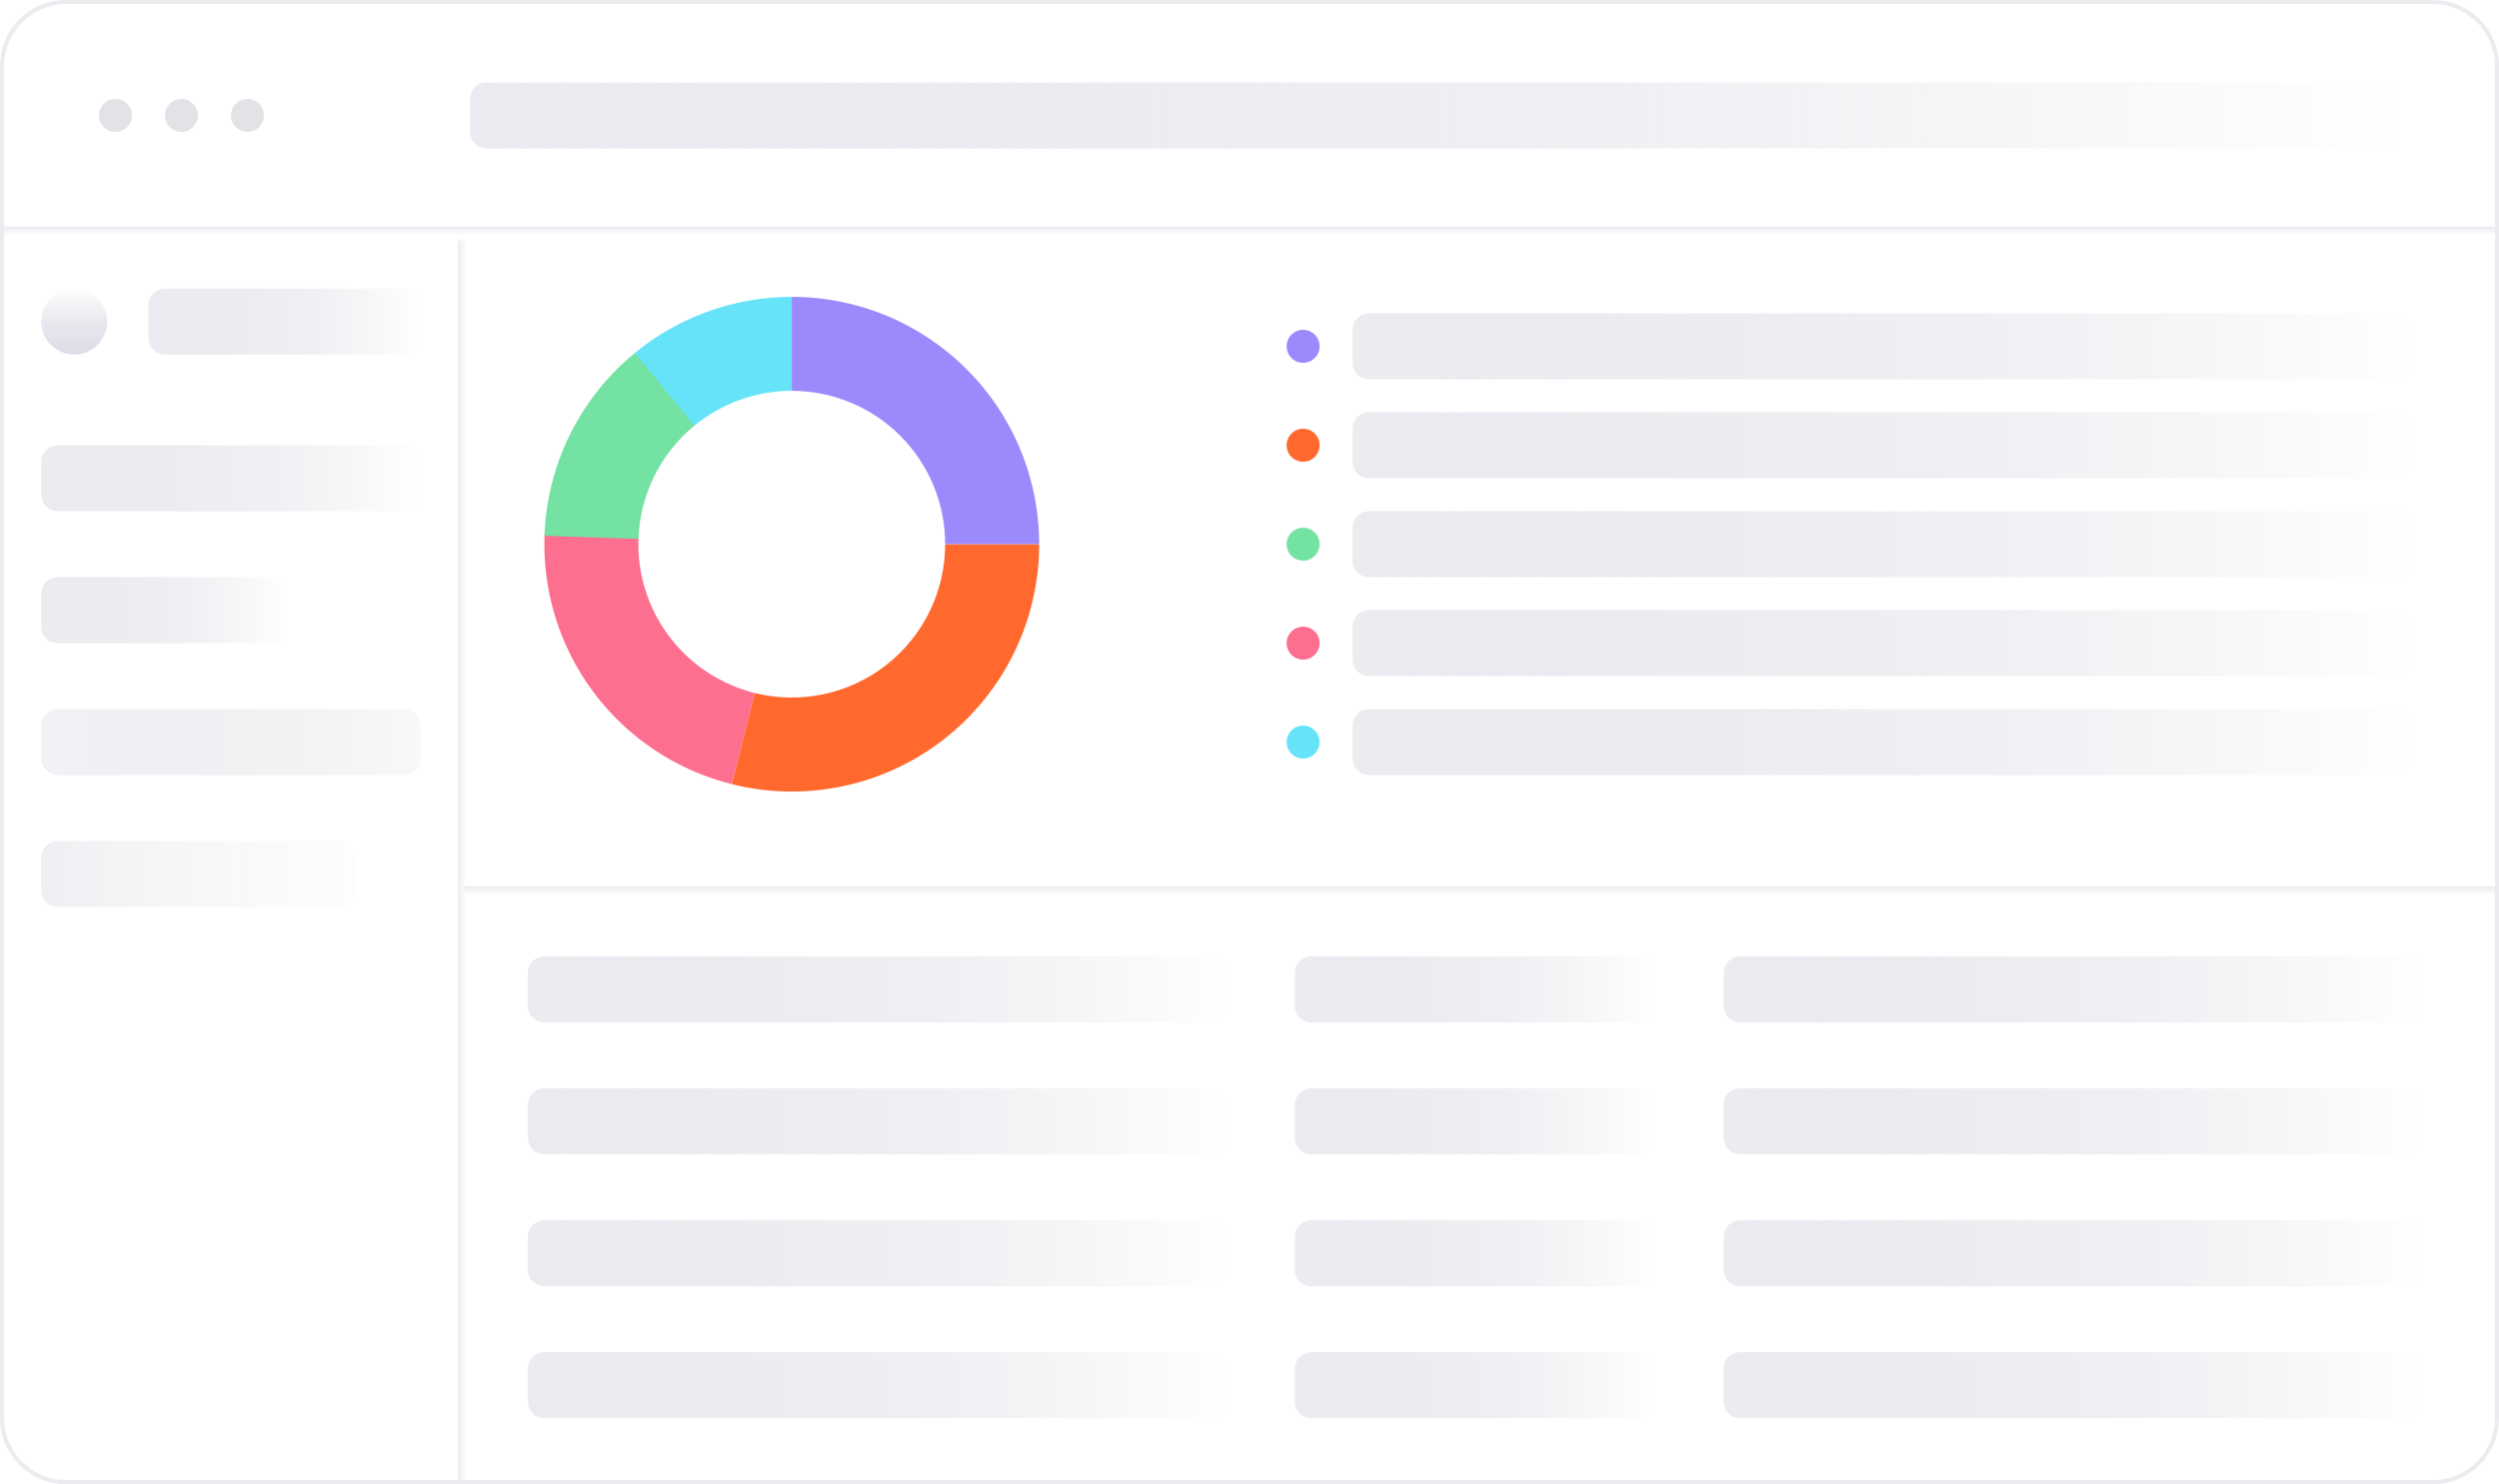 <svg width="303" height="180" viewBox="0 0 303 180" fill="none" xmlns="http://www.w3.org/2000/svg">
<g clip-path="url(#clip0_6464_360)">
<mask id="path-3-inside-1_6464_360" fill="white">
<path d="M0 0H303V28H0V0Z"/>
</mask>
<path d="M303 27.5H0V28.5H303V27.5Z" fill="#EAECF0" mask="url(#path-3-inside-1_6464_360)"/>
<circle cx="14" cy="14" r="2" fill="#E3E3E7"/>
<circle cx="22" cy="14" r="2" fill="#E3E3E7"/>
<circle cx="30" cy="14" r="2" fill="#E3E3E7"/>
<path d="M57 12C57 10.895 57.895 10 59 10H289C290.105 10 291 10.895 291 12V16C291 17.105 290.105 18 289 18H59C57.895 18 57 17.105 57 16V12Z" fill="url(#paint0_linear_6464_360)"/>
<g filter="url(#filter0_bi_6464_360)">
<mask id="path-9-inside-2_6464_360" fill="white">
<path d="M0 28H56V196H0V28Z"/>
</mask>
<path d="M55.5 28V196H56.5V28H55.5Z" fill="#EAECF0" mask="url(#path-9-inside-2_6464_360)"/>
<circle cx="9" cy="38" r="4" fill="url(#paint1_linear_6464_360)"/>
<path d="M18 36C18 34.895 18.895 34 20 34H49C50.105 34 51 34.895 51 36V40C51 41.105 50.105 42 49 42H20C18.895 42 18 41.105 18 40V36Z" fill="url(#paint2_linear_6464_360)"/>
<path d="M5 55C5 53.895 5.895 53 7 53H49C50.105 53 51 53.895 51 55V59C51 60.105 50.105 61 49 61H7C5.895 61 5 60.105 5 59V55Z" fill="url(#paint3_linear_6464_360)"/>
<path d="M5 71C5 69.895 5.895 69 7 69H33C34.105 69 35 69.895 35 71V75C35 76.105 34.105 77 33 77H7C5.895 77 5 76.105 5 75V71Z" fill="url(#paint4_linear_6464_360)"/>
<path d="M5 87C5 85.895 5.895 85 7 85H49C50.105 85 51 85.895 51 87V91C51 92.105 50.105 93 49 93H7C5.895 93 5 92.105 5 91V87Z" fill="url(#paint5_linear_6464_360)"/>
<path d="M5 103C5 101.895 5.895 101 7 101H41C42.105 101 43 101.895 43 103V107C43 108.105 42.105 109 41 109H7C5.895 109 5 108.105 5 107V103Z" fill="url(#paint6_linear_6464_360)"/>
</g>
<path d="M64 118C64 116.895 64.895 116 66 116H147C148.105 116 149 116.895 149 118V122C149 123.105 148.105 124 147 124H66C64.895 124 64 123.105 64 122V118Z" fill="url(#paint7_linear_6464_360)"/>
<path d="M209 118C209 116.895 209.895 116 211 116H292C293.105 116 294 116.895 294 118V122C294 123.105 293.105 124 292 124H211C209.895 124 209 123.105 209 122V118Z" fill="url(#paint8_linear_6464_360)"/>
<path d="M157 118C157 116.895 157.895 116 159 116H199C200.105 116 201 116.895 201 118V122C201 123.105 200.105 124 199 124H159C157.895 124 157 123.105 157 122V118Z" fill="url(#paint9_linear_6464_360)"/>
<path d="M64 134C64 132.895 64.895 132 66 132H147C148.105 132 149 132.895 149 134V138C149 139.105 148.105 140 147 140H66C64.895 140 64 139.105 64 138V134Z" fill="url(#paint10_linear_6464_360)"/>
<path d="M209 134C209 132.895 209.895 132 211 132H292C293.105 132 294 132.895 294 134V138C294 139.105 293.105 140 292 140H211C209.895 140 209 139.105 209 138V134Z" fill="url(#paint11_linear_6464_360)"/>
<path d="M157 134C157 132.895 157.895 132 159 132H199C200.105 132 201 132.895 201 134V138C201 139.105 200.105 140 199 140H159C157.895 140 157 139.105 157 138V134Z" fill="url(#paint12_linear_6464_360)"/>
<path d="M64 150C64 148.895 64.895 148 66 148H147C148.105 148 149 148.895 149 150V154C149 155.105 148.105 156 147 156H66C64.895 156 64 155.105 64 154V150Z" fill="url(#paint13_linear_6464_360)"/>
<path d="M64 166C64 164.895 64.895 164 66 164H147C148.105 164 149 164.895 149 166V170C149 171.105 148.105 172 147 172H66C64.895 172 64 171.105 64 170V166Z" fill="url(#paint14_linear_6464_360)"/>
<path d="M209 150C209 148.895 209.895 148 211 148H292C293.105 148 294 148.895 294 150V154C294 155.105 293.105 156 292 156H211C209.895 156 209 155.105 209 154V150Z" fill="url(#paint15_linear_6464_360)"/>
<path d="M209 166C209 164.895 209.895 164 211 164H292C293.105 164 294 164.895 294 166V170C294 171.105 293.105 172 292 172H211C209.895 172 209 171.105 209 170V166Z" fill="url(#paint16_linear_6464_360)"/>
<path d="M157 150C157 148.895 157.895 148 159 148H199C200.105 148 201 148.895 201 150V154C201 155.105 200.105 156 199 156H159C157.895 156 157 155.105 157 154V150Z" fill="url(#paint17_linear_6464_360)"/>
<path d="M157 166C157 164.895 157.895 164 159 164H199C200.105 164 201 164.895 201 166V170C201 171.105 200.105 172 199 172H159C157.895 172 157 171.105 157 170V166Z" fill="url(#paint18_linear_6464_360)"/>
<mask id="path-29-inside-3_6464_360" fill="white">
<path d="M56 36H303V108H56V36Z"/>
</mask>
<path d="M303 107.5H56V108.5H303V107.5Z" fill="#EAECF0" mask="url(#path-29-inside-3_6464_360)"/>
<path d="M126 66C126 70.559 124.961 75.057 122.962 79.154C120.963 83.252 118.057 86.839 114.464 89.645C110.871 92.451 106.686 94.401 102.226 95.347C97.767 96.293 93.15 96.21 88.728 95.105L91.491 84.045C94.233 84.73 97.095 84.782 99.86 84.195C102.625 83.608 105.22 82.399 107.448 80.66C109.675 78.92 111.477 76.696 112.717 74.156C113.956 71.616 114.6 68.826 114.6 66H126Z" fill="#FF692E"/>
<path d="M66.029 64.669C65.723 71.58 67.814 78.385 71.949 83.932C76.084 89.478 82.009 93.425 88.72 95.103L91.487 84.044C87.326 83.003 83.652 80.556 81.088 77.118C78.525 73.679 77.228 69.46 77.418 65.175L66.029 64.669Z" fill="#FD6F8E"/>
<path d="M77.08 42.718C73.753 45.422 71.044 48.807 69.136 52.646C67.228 56.485 66.164 60.689 66.018 64.973L77.411 65.363C77.502 62.707 78.161 60.101 79.344 57.721C80.527 55.34 82.207 53.242 84.27 51.565L77.08 42.718Z" fill="#73E2A3"/>
<path d="M96 36C89.067 36 82.347 38.402 76.984 42.796L84.21 51.614C87.535 48.889 91.701 47.4 96 47.4V36Z" fill="#67E3F9"/>
<path d="M126 66C126 62.06 125.224 58.159 123.716 54.52C122.209 50.88 119.999 47.573 117.213 44.787C114.427 42.001 111.12 39.791 107.481 38.284C103.841 36.776 99.94 36 96 36L96 47.4C98.443 47.4 100.861 47.881 103.118 48.816C105.375 49.751 107.425 51.121 109.152 52.848C110.879 54.575 112.249 56.625 113.184 58.882C114.119 61.139 114.6 63.557 114.6 66H126Z" fill="#9B8AFB"/>
<circle cx="158" cy="42" r="2" fill="#9B8AFB"/>
<path d="M164 40C164 38.895 164.895 38 166 38H291C292.105 38 293 38.895 293 40V44C293 45.105 292.105 46 291 46H166C164.895 46 164 45.105 164 44V40Z" fill="url(#paint19_linear_6464_360)"/>
<circle cx="158" cy="54" r="2" fill="#FF692E"/>
<path d="M164 52C164 50.895 164.895 50 166 50H291C292.105 50 293 50.895 293 52V56C293 57.105 292.105 58 291 58H166C164.895 58 164 57.105 164 56V52Z" fill="url(#paint20_linear_6464_360)"/>
<circle cx="158" cy="66" r="2" fill="#73E2A3"/>
<path d="M164 64C164 62.895 164.895 62 166 62H291C292.105 62 293 62.895 293 64V68C293 69.105 292.105 70 291 70H166C164.895 70 164 69.105 164 68V64Z" fill="url(#paint21_linear_6464_360)"/>
<circle cx="158" cy="78" r="2" fill="#FD6F8E"/>
<path d="M164 76C164 74.895 164.895 74 166 74H291C292.105 74 293 74.895 293 76V80C293 81.105 292.105 82 291 82H166C164.895 82 164 81.105 164 80V76Z" fill="url(#paint22_linear_6464_360)"/>
<circle cx="158" cy="90" r="2" fill="#67E3F9"/>
<path d="M164 88C164 86.895 164.895 86 166 86H291C292.105 86 293 86.895 293 88V92C293 93.105 292.105 94 291 94H166C164.895 94 164 93.105 164 92V88Z" fill="url(#paint23_linear_6464_360)"/>
</g>
<path d="M0.25 8C0.25 3.72 3.72 0.25 8 0.25H295C299.28 0.25 302.75 3.72 302.75 8V172C302.75 176.28 299.28 179.75 295 179.75H8C3.72 179.75 0.25 176.28 0.25 172V8Z" stroke="#EAECF0" stroke-width="0.5"/>
<defs>
<filter id="filter0_bi_6464_360" x="-4" y="24" width="64" height="176" filterUnits="userSpaceOnUse" color-interpolation-filters="sRGB">
<feFlood flood-opacity="0" result="BackgroundImageFix"/>
<feGaussianBlur in="BackgroundImageFix" stdDeviation="2"/>
<feComposite in2="SourceAlpha" operator="in" result="effect1_backgroundBlur_6464_360"/>
<feBlend mode="normal" in="SourceGraphic" in2="effect1_backgroundBlur_6464_360" result="shape"/>
<feColorMatrix in="SourceAlpha" type="matrix" values="0 0 0 0 0 0 0 0 0 0 0 0 0 0 0 0 0 0 127 0" result="hardAlpha"/>
<feOffset dy="1"/>
<feGaussianBlur stdDeviation="0.5"/>
<feComposite in2="hardAlpha" operator="arithmetic" k2="-1" k3="1"/>
<feColorMatrix type="matrix" values="0 0 0 0 1 0 0 0 0 1 0 0 0 0 1 0 0 0 0.05 0"/>
<feBlend mode="normal" in2="shape" result="effect2_innerShadow_6464_360"/>
</filter>
<linearGradient id="paint0_linear_6464_360" x1="18.975" y1="14" x2="291" y2="14" gradientUnits="userSpaceOnUse">
<stop stop-color="#C8C8D7" stop-opacity="0.33"/>
<stop offset="1" stop-color="white"/>
</linearGradient>
<linearGradient id="paint1_linear_6464_360" x1="9" y1="34" x2="9" y2="42" gradientUnits="userSpaceOnUse">
<stop stop-color="white"/>
<stop offset="1" stop-color="#C8C8D7" stop-opacity="0.62"/>
</linearGradient>
<linearGradient id="paint2_linear_6464_360" x1="12.637" y1="38" x2="51" y2="38" gradientUnits="userSpaceOnUse">
<stop stop-color="#C8C8D7" stop-opacity="0.33"/>
<stop offset="1" stop-color="white"/>
</linearGradient>
<linearGradient id="paint3_linear_6464_360" x1="-2.475" y1="57" x2="51" y2="57" gradientUnits="userSpaceOnUse">
<stop stop-color="#C8C8D7" stop-opacity="0.33"/>
<stop offset="1" stop-color="white"/>
</linearGradient>
<linearGradient id="paint4_linear_6464_360" x1="0.125" y1="73" x2="35" y2="73" gradientUnits="userSpaceOnUse">
<stop stop-color="#C8C8D7" stop-opacity="0.33"/>
<stop offset="1" stop-color="white"/>
</linearGradient>
<linearGradient id="paint5_linear_6464_360" x1="-2.475" y1="89" x2="51" y2="89" gradientUnits="userSpaceOnUse">
<stop stop-color="#C8C8D7" stop-opacity="0.2"/>
<stop offset="1" stop-color="#F6F6F6" stop-opacity="0.7"/>
</linearGradient>
<linearGradient id="paint6_linear_6464_360" x1="-1.175" y1="105" x2="43" y2="105" gradientUnits="userSpaceOnUse">
<stop stop-color="#C8C8D7" stop-opacity="0.33"/>
<stop offset="1" stop-color="#F6F6F6" stop-opacity="0.23"/>
</linearGradient>
<linearGradient id="paint7_linear_6464_360" x1="50.188" y1="120" x2="149" y2="120" gradientUnits="userSpaceOnUse">
<stop stop-color="#C8C8D7" stop-opacity="0.33"/>
<stop offset="1" stop-color="white"/>
</linearGradient>
<linearGradient id="paint8_linear_6464_360" x1="195.188" y1="120" x2="294" y2="120" gradientUnits="userSpaceOnUse">
<stop stop-color="#C8C8D7" stop-opacity="0.33"/>
<stop offset="1" stop-color="white"/>
</linearGradient>
<linearGradient id="paint9_linear_6464_360" x1="149.85" y1="120" x2="201" y2="120" gradientUnits="userSpaceOnUse">
<stop stop-color="#C8C8D7" stop-opacity="0.33"/>
<stop offset="1" stop-color="white"/>
</linearGradient>
<linearGradient id="paint10_linear_6464_360" x1="50.188" y1="136" x2="149" y2="136" gradientUnits="userSpaceOnUse">
<stop stop-color="#C8C8D7" stop-opacity="0.33"/>
<stop offset="1" stop-color="white"/>
</linearGradient>
<linearGradient id="paint11_linear_6464_360" x1="195.188" y1="136" x2="294" y2="136" gradientUnits="userSpaceOnUse">
<stop stop-color="#C8C8D7" stop-opacity="0.33"/>
<stop offset="1" stop-color="white"/>
</linearGradient>
<linearGradient id="paint12_linear_6464_360" x1="149.85" y1="136" x2="201" y2="136" gradientUnits="userSpaceOnUse">
<stop stop-color="#C8C8D7" stop-opacity="0.33"/>
<stop offset="1" stop-color="white"/>
</linearGradient>
<linearGradient id="paint13_linear_6464_360" x1="50.188" y1="152" x2="149" y2="152" gradientUnits="userSpaceOnUse">
<stop stop-color="#C8C8D7" stop-opacity="0.33"/>
<stop offset="1" stop-color="white"/>
</linearGradient>
<linearGradient id="paint14_linear_6464_360" x1="50.188" y1="168" x2="149" y2="168" gradientUnits="userSpaceOnUse">
<stop stop-color="#C8C8D7" stop-opacity="0.33"/>
<stop offset="1" stop-color="white"/>
</linearGradient>
<linearGradient id="paint15_linear_6464_360" x1="195.188" y1="152" x2="294" y2="152" gradientUnits="userSpaceOnUse">
<stop stop-color="#C8C8D7" stop-opacity="0.33"/>
<stop offset="1" stop-color="white"/>
</linearGradient>
<linearGradient id="paint16_linear_6464_360" x1="195.188" y1="168" x2="294" y2="168" gradientUnits="userSpaceOnUse">
<stop stop-color="#C8C8D7" stop-opacity="0.33"/>
<stop offset="1" stop-color="white"/>
</linearGradient>
<linearGradient id="paint17_linear_6464_360" x1="149.85" y1="152" x2="201" y2="152" gradientUnits="userSpaceOnUse">
<stop stop-color="#C8C8D7" stop-opacity="0.33"/>
<stop offset="1" stop-color="white"/>
</linearGradient>
<linearGradient id="paint18_linear_6464_360" x1="149.85" y1="168" x2="201" y2="168" gradientUnits="userSpaceOnUse">
<stop stop-color="#C8C8D7" stop-opacity="0.33"/>
<stop offset="1" stop-color="white"/>
</linearGradient>
<linearGradient id="paint19_linear_6464_360" x1="143.038" y1="42" x2="293" y2="42" gradientUnits="userSpaceOnUse">
<stop stop-color="#C8C8D7" stop-opacity="0.33"/>
<stop offset="1" stop-color="white"/>
</linearGradient>
<linearGradient id="paint20_linear_6464_360" x1="143.038" y1="54" x2="293" y2="54" gradientUnits="userSpaceOnUse">
<stop stop-color="#C8C8D7" stop-opacity="0.33"/>
<stop offset="1" stop-color="white"/>
</linearGradient>
<linearGradient id="paint21_linear_6464_360" x1="143.038" y1="66" x2="293" y2="66" gradientUnits="userSpaceOnUse">
<stop stop-color="#C8C8D7" stop-opacity="0.33"/>
<stop offset="1" stop-color="white"/>
</linearGradient>
<linearGradient id="paint22_linear_6464_360" x1="143.038" y1="78" x2="293" y2="78" gradientUnits="userSpaceOnUse">
<stop stop-color="#C8C8D7" stop-opacity="0.33"/>
<stop offset="1" stop-color="white"/>
</linearGradient>
<linearGradient id="paint23_linear_6464_360" x1="143.038" y1="90" x2="293" y2="90" gradientUnits="userSpaceOnUse">
<stop stop-color="#C8C8D7" stop-opacity="0.33"/>
<stop offset="1" stop-color="white"/>
</linearGradient>
<clipPath id="clip0_6464_360">
<path d="M0 8C0 3.582 3.582 0 8 0H295C299.418 0 303 3.582 303 8V172C303 176.418 299.418 180 295 180H8C3.582 180 0 176.418 0 172V8Z" fill="white"/>
</clipPath>
</defs>
</svg>
